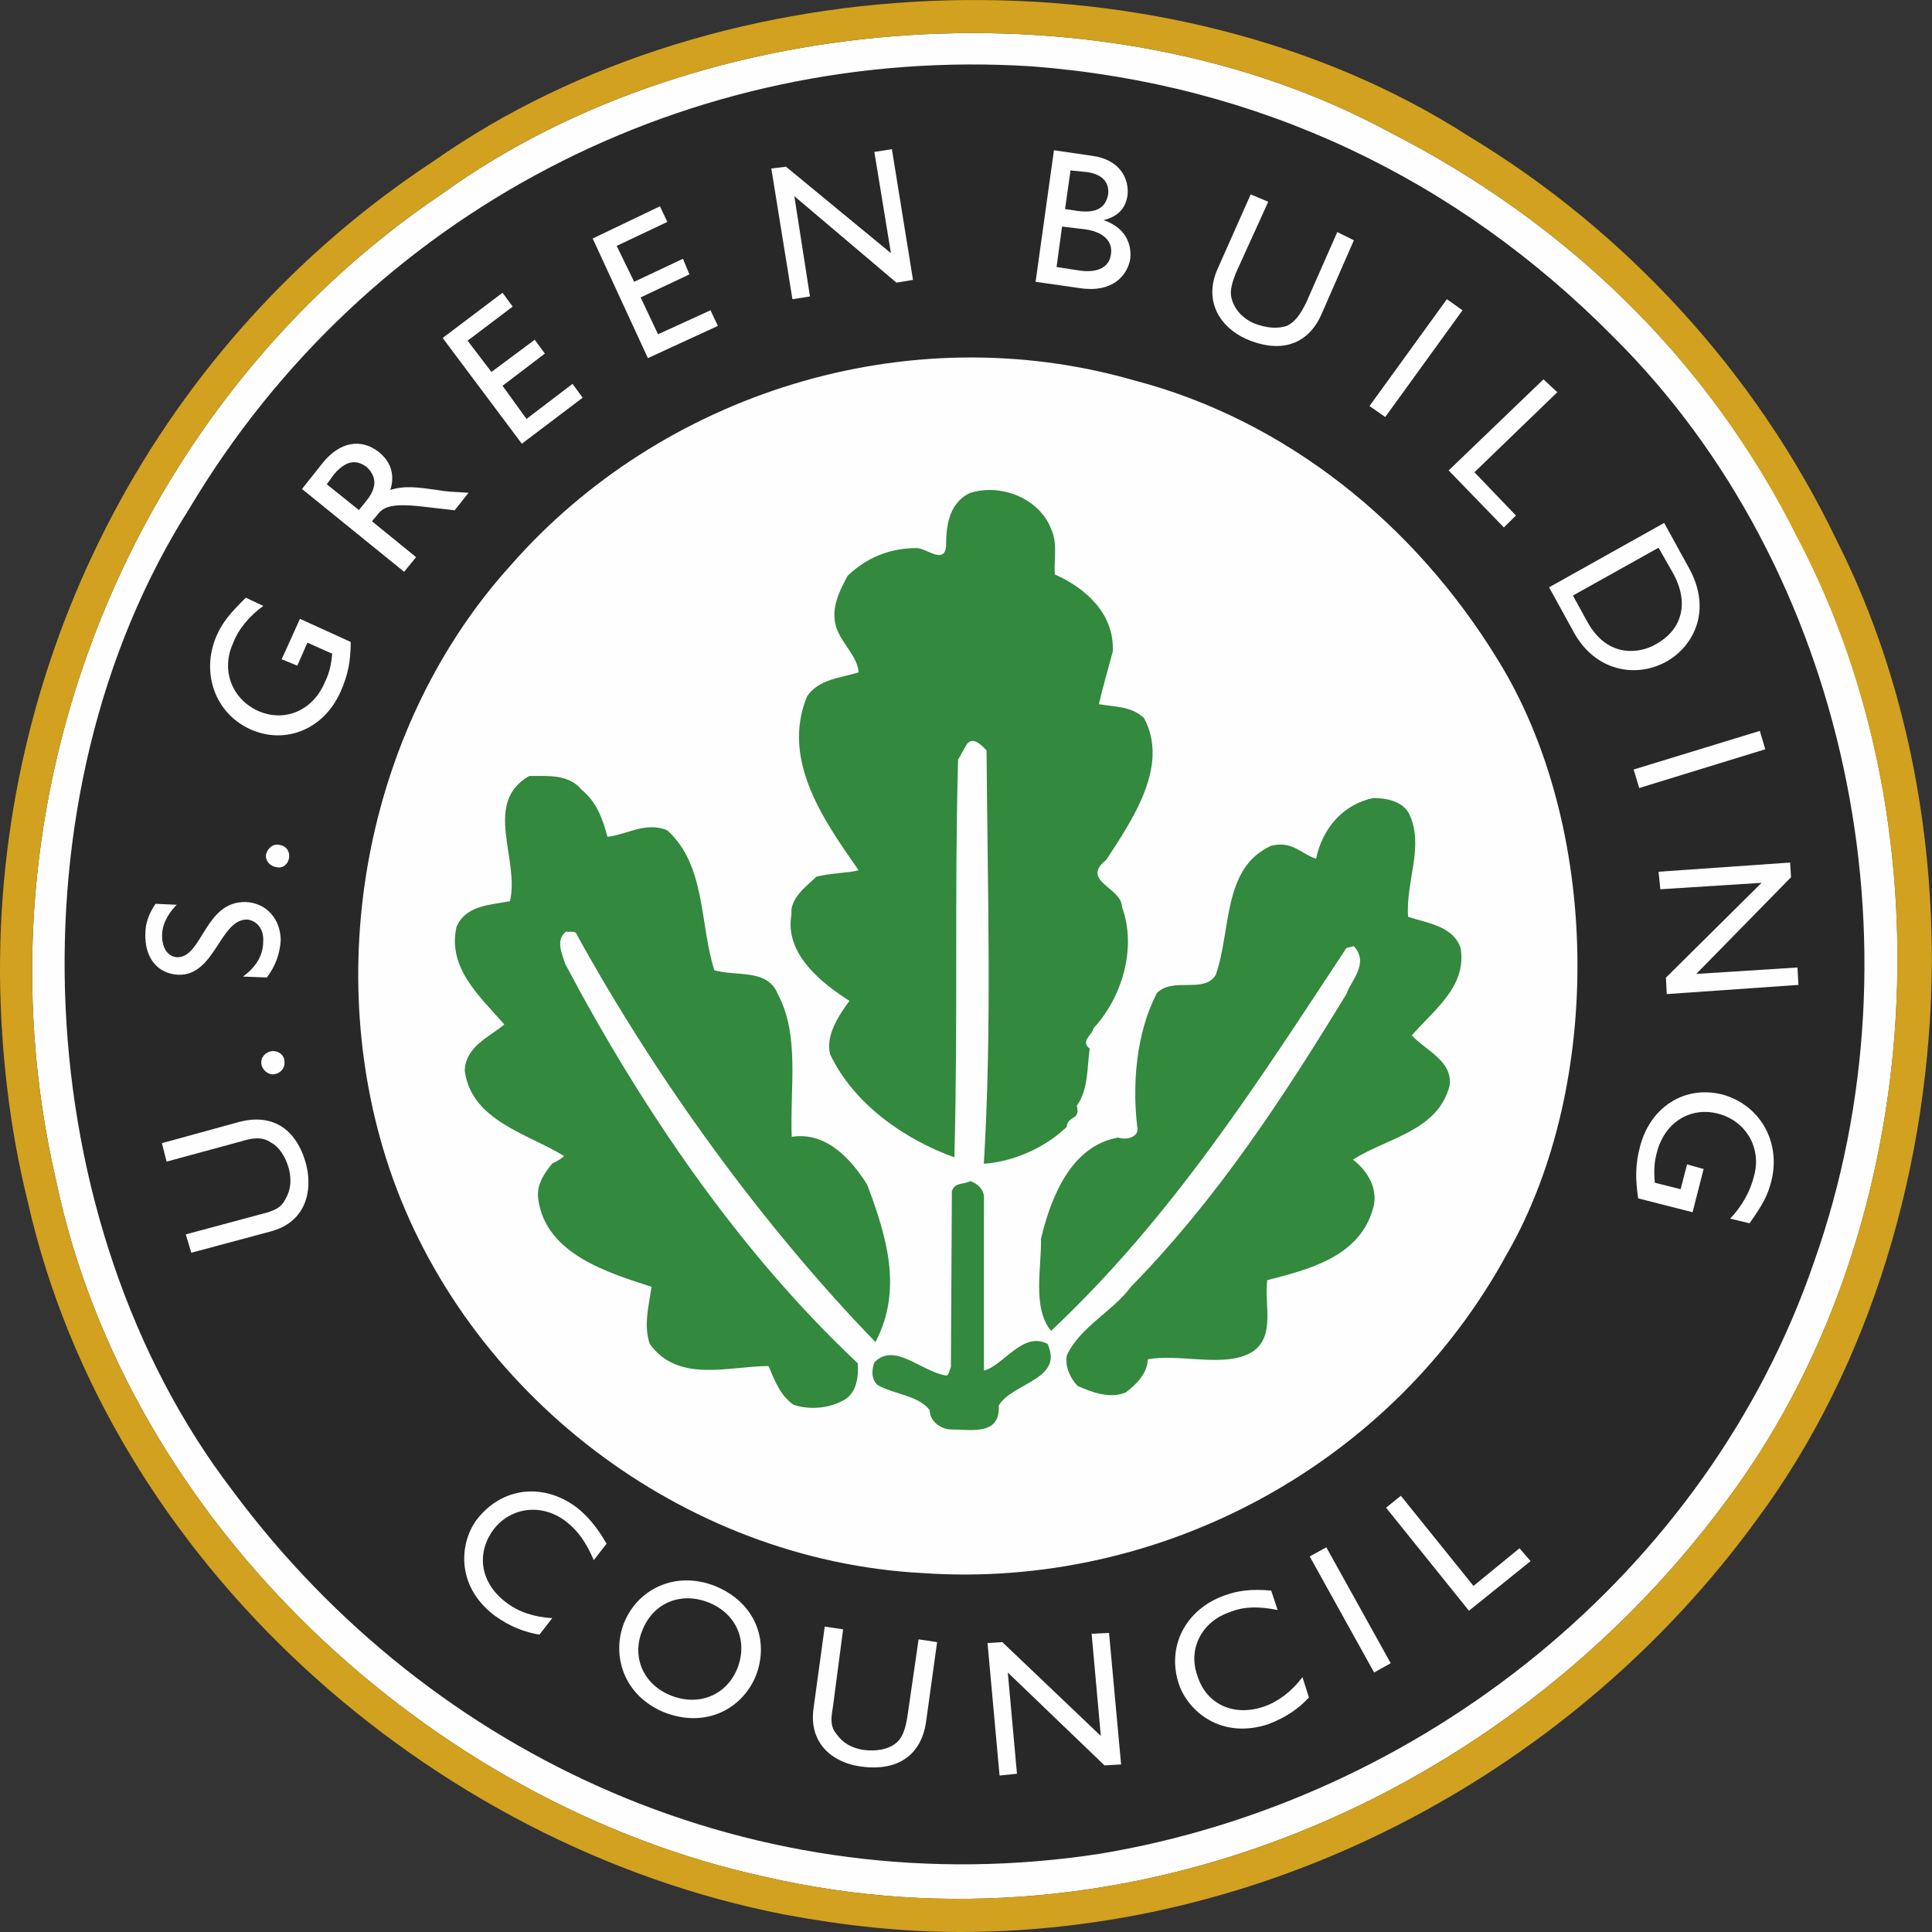 <?xml version="1.0" encoding="UTF-8"?> <svg xmlns="http://www.w3.org/2000/svg" width="200" height="200" viewBox="0 0 200 200" fill="none"><rect x="0" y="0" width="200" height="200" fill="#333333" stroke="none"/><g clip-path="url(#clip0_11_286)"><path d="M186.174 55.75C202.185 86.328 199.321 128.165 178.458 155.694C155.682 186.272 116.721 202.95 79.18 194.284C44.59 186.754 13.246 157.694 5.814 122.252C-3.432 82.427 13.814 41.553 45.824 20.023C72.798 0.58 114.709 -2.086 143.769 13.641C162.064 22.974 176.829 37.084 186.161 55.75H186.174Z" fill="#FEFEFE"></path><path d="M178.458 155.694C155.682 186.272 116.721 202.95 79.18 194.284C44.59 186.754 13.246 157.694 5.815 122.252C-3.432 82.427 13.814 41.553 45.824 20.023C72.798 0.58 114.709 -2.086 143.769 13.641C162.064 22.974 176.829 37.084 186.161 55.848C202.173 86.34 199.309 128.165 178.446 155.694H178.458ZM190.087 55.848C181.705 38.417 168.175 23.838 152.077 14.123C121.104 -5.802 74.798 -4.37 44.874 16.69C16.48 35.356 -0.099 67.181 7.25209e-05 100.623V101.105C0.099 108.82 0.951 116.635 2.864 124.35C11.246 161.607 44.504 191.05 81.18 198.185C87.279 199.333 93.377 200 99.377 200H99.661C132.338 199.901 163.113 183.038 181.791 157.41C193.704 141.399 199.889 120.351 199.988 99.475C199.988 84.13 196.753 68.983 190.075 55.836L190.087 55.848Z" fill="#D1A11F"></path><path d="M156.064 129.683C144.152 151.694 120.054 164.558 95.463 162.842C70.601 161.509 48.108 144.164 40.294 120.918C33.146 99.574 38.195 74.711 52.873 58.515C68.403 40.788 93.846 32.603 117.375 39.368C133.091 43.467 146.435 54.231 155.015 68.243C165.681 85.39 166.064 112.166 156.064 129.696V129.683ZM167.027 34.887C150.731 18.406 130.251 8.691 106.907 6.876C71.465 4.58 37.924 21.925 19.628 52.602C0.667 82.427 2.864 126.634 24.11 154.361C44.787 182.186 78.514 197.333 113.857 191.902C147.114 186.371 176.742 162.842 187.791 130.634C199.42 97.858 191.223 58.885 167.014 34.874L167.027 34.887Z" fill="#292829"></path><path d="M108.907 54.984C109.475 56.503 109.092 57.848 109.191 59.465C112.425 60.898 115.388 63.564 115.19 67.465C114.709 69.28 114.141 71.181 113.758 72.897C115.376 73.181 117.092 73.082 118.425 74.329C121.091 79.279 117.19 84.908 114.524 89.007C111.759 91.204 116.141 91.871 116.141 93.871C117.758 98.253 116.042 103.401 113.191 106.45C113.191 107.018 111.759 107.783 112.808 108.549C112.524 110.364 112.709 112.746 111.475 114.462C111.857 116.079 110.524 115.413 110.425 116.659C108.043 118.943 104.71 120.277 101.846 120.474C102.697 106.376 102.228 92.365 102.129 77.699C101.562 77.032 100.611 76.18 100.031 77.131L99.179 78.65C98.796 92.945 99.179 105.426 98.796 119.807C93.747 117.993 88.414 114.376 85.933 109.141C85.451 107.24 86.785 105.142 87.933 103.611C85.266 101.895 81.168 98.846 81.933 94.661C81.748 92.945 83.55 91.71 84.501 90.76C85.933 90.377 87.834 90.377 88.883 90.093C85.451 85.143 80.785 78.761 83.55 72.082C84.785 70.267 87.081 70.181 88.883 69.601C88.785 67.984 87.167 66.65 86.6 65.033C85.933 63.033 86.883 61.218 87.748 59.601C89.748 57.7 92.13 56.737 94.895 56.737C95.945 56.737 97.945 58.638 97.945 56.256C97.945 54.058 98.426 51.972 100.426 51.022C103.858 49.972 107.858 51.787 108.907 55.021V54.984Z" fill="#33893D"></path><path d="M60.218 81.76C61.836 83.094 62.416 84.908 62.885 86.624C64.786 86.439 66.885 85.007 69.082 85.958C73.082 89.575 72.415 95.587 73.946 100.438C76.23 101.105 79.477 100.253 80.526 102.92C82.81 107.203 81.76 112.549 81.958 117.684C85.575 117.116 88.155 120.067 89.772 122.634C91.772 127.967 93.488 133.498 90.624 138.93C78.909 126.832 67.946 111.684 59.749 96.821C59.564 96.253 59.083 96.537 58.601 96.439C57.453 97.29 58.219 98.821 58.503 99.772C66.416 114.734 76.514 129.597 88.797 141.127C88.896 142.46 88.698 144.361 87.18 145.028C85.748 145.793 83.748 145.979 82.131 145.411C80.797 144.46 80.23 143.028 79.563 141.411C75.465 141.411 70.23 143.226 67.267 139.127C66.601 137.226 67.169 135.127 67.453 133.214C63.07 131.782 56.589 129.881 55.737 124.264C55.453 122.647 56.404 121.4 57.169 120.449C57.552 120.264 57.935 120.067 58.404 119.684C54.787 117.4 48.775 116.067 48.108 110.82C48.207 108.339 50.59 107.388 52.207 106.055C49.725 103.191 46.293 100.241 47.256 95.957C48.207 93.673 50.873 93.673 52.787 93.291C53.836 89.007 49.923 83.094 54.787 80.328C56.787 80.328 58.885 80.143 60.218 81.76Z" fill="#33893D"></path><path d="M145.868 84.242C147.485 87.575 145.485 91.291 145.769 94.908C147.769 95.574 150.435 95.858 151.201 98.142C151.867 102.142 148.435 104.524 146.151 107.191C147.67 108.808 150.435 109.857 150.052 112.425C148.818 117.092 143.67 117.758 140.053 120.042C141.67 121.276 142.818 123.276 142.053 125.375C140.535 130.239 135.189 131.473 131.189 132.523C130.807 135.09 132.337 139.103 128.807 140.337C126.14 141.386 121.758 140.152 118.807 140.72C118.807 142.152 117.573 143.386 116.524 144.152C114.906 144.818 113.092 144.152 111.573 143.485C110.808 142.72 110.24 141.485 110.425 140.337C111.759 137.387 115.19 135.769 117.092 133.189C126.042 124.042 132.807 113.66 139.386 102.895C139.868 101.463 141.769 99.747 140.152 97.945L139.386 98.13C130.14 112.141 121.375 125.955 108.808 137.769C106.808 135.387 107.858 131.004 107.759 128.239C108.808 123.857 110.907 118.61 115.758 117.758C116.524 118.042 117.758 117.758 117.758 116.906C117.19 112.425 117.573 106.993 119.758 102.808C121.375 101.093 124.708 102.907 125.856 100.907C127.474 96.34 126.523 89.859 131.572 87.562C133.769 86.995 134.72 88.414 136.238 88.896C136.905 85.748 139.004 83.279 142.152 82.612C143.67 82.612 145.201 82.995 145.868 84.229V84.242Z" fill="#33893D"></path><path d="M101.858 123.869V141.88C103.858 141.399 105.858 137.782 108.438 139.115C110.154 142.831 104.821 143.115 103.389 145.497C103.574 148.645 100.525 147.979 98.525 147.979C97.377 147.979 96.241 147.127 96.241 145.979C95.093 144.46 92.624 144.361 90.908 143.411C90.143 142.843 90.241 141.695 90.525 141.028C92.525 138.93 95.29 141.88 97.772 142.362C98.253 142.547 98.253 141.88 98.438 141.51L98.537 123.313C98.821 122.363 99.772 122.647 100.438 122.264C101.204 122.548 101.771 123.029 101.87 123.881L101.858 123.869Z" fill="#33893D"></path><path d="M16.764 118.351L17.246 120.252L24.961 118.153C26.196 117.771 27.159 117.672 28.011 118.252C28.776 118.635 29.529 119.585 29.912 121.017C30.196 122.165 30.097 123.215 29.529 124.165C29.146 124.931 28.578 125.313 27.048 125.684L19.233 127.782L19.801 129.683L27.998 127.486C31.615 126.535 32.381 123.387 31.714 120.622C30.665 116.622 27.998 115.289 24.764 116.141L16.764 118.338V118.351Z" fill="#FEFEFE"></path><path d="M27.06 110.154C27.159 110.82 27.825 111.302 28.393 111.203C29.06 111.104 29.541 110.536 29.443 109.87C29.443 109.203 28.776 108.722 28.109 108.82C27.443 108.919 26.961 109.487 27.06 110.154Z" fill="#FEFEFE"></path><path d="M16.098 93.575C15.431 94.525 15.049 95.574 15.049 96.624C14.95 99.105 16.283 100.821 18.48 100.907C22.295 101.006 22.764 95.093 25.628 95.192C26.393 95.29 27.344 95.957 27.245 97.475C27.245 98.907 26.48 100.142 25.147 101.093L27.628 101.191C28.48 100.043 28.961 98.809 29.06 97.377C29.06 95.179 27.628 93.476 25.443 93.377C21.159 93.278 20.962 99.191 18.295 99.093C17.345 98.994 16.777 98.142 16.777 96.809C16.777 95.957 17.159 94.809 18.295 93.661L16.098 93.562V93.575Z" fill="#FEFEFE"></path><path d="M27.541 88.427C27.443 89.093 27.924 89.661 28.591 89.76C29.257 89.945 29.825 89.476 29.924 88.809C30.023 88.143 29.64 87.575 28.974 87.476C28.307 87.291 27.739 87.76 27.541 88.427Z" fill="#FEFEFE"></path><path d="M31.06 64.045L29.159 68.243L30.776 68.909L31.825 66.527L34.393 67.675C34.294 68.724 34.109 69.675 33.627 70.625C32.393 73.576 29.43 74.823 26.677 73.576C24.011 72.341 22.863 69.378 24.11 66.626C24.677 65.107 25.826 63.761 27.258 62.724L25.443 61.873C23.826 63.49 23.06 64.354 22.394 65.873C20.776 69.687 22.295 73.872 25.924 75.501C29.541 77.119 33.541 75.501 35.257 71.6C36.022 69.885 36.306 68.453 36.306 66.453L31.072 64.07L31.06 64.045Z" fill="#FEFEFE"></path><path d="M33.825 50.133L34.59 49.083C35.825 47.651 36.874 47.565 37.924 48.318C38.775 49.083 39.257 50.219 37.924 51.849L37.158 52.799L33.825 50.133ZM31.257 50.614L41.837 59.194L43.071 57.675L38.504 53.96L39.072 53.293C39.639 52.528 40.405 52.059 43.738 52.441L47.071 52.824L48.503 51.009C46.886 50.91 46.306 50.91 45.269 50.725C43.269 50.441 41.837 50.244 40.405 50.725C40.886 49.207 40.504 47.861 39.257 46.824C37.356 45.306 35.158 45.775 33.442 47.874L31.245 50.639L31.257 50.614Z" fill="#FEFEFE"></path><path d="M52.022 30.307L45.824 34.986L54.021 45.935L60.317 41.17L59.268 39.738L54.503 43.368L52.022 39.936L56.404 36.603L55.355 35.171L50.873 38.504L48.404 35.269L53.071 31.739L52.022 30.307Z" fill="#FEFEFE"></path><path d="M68.317 21.357L61.354 24.69L67.07 37.072L74.316 33.739L73.551 32.121L68.119 34.603L66.317 30.788L71.366 28.406L70.699 26.788L65.65 29.171L63.836 25.455L69.082 22.974L68.317 21.357Z" fill="#FEFEFE"></path><path d="M92.328 15.444L90.513 15.727L92.229 26.208L81.365 17.258L79.847 17.443L82.032 30.973L83.847 30.689L82.23 20.307L92.797 29.258L94.513 28.974L92.328 15.444Z" fill="#FEFEFE"></path><path d="M109.956 23.455L112.339 23.739C114.339 24.023 115.203 25.073 115.005 26.307C114.906 27.258 114.153 28.307 111.857 28.023L109.376 27.64L109.944 23.443L109.956 23.455ZM110.808 17.641L112.623 17.826C114.339 18.11 114.82 19.061 114.721 20.11C114.437 21.542 113.487 22.11 111.487 21.826L110.252 21.641L110.82 17.641H110.808ZM107.191 29.171L111.857 29.838C115.19 30.319 116.721 28.504 117.005 26.788C117.19 24.974 116.24 23.455 114.24 22.789C115.758 22.406 116.524 21.554 116.721 20.221C116.906 18.505 115.956 16.505 113.005 16.122L109.104 15.555L107.203 29.183L107.191 29.171Z" fill="#FEFEFE"></path><path d="M140.152 24.875L138.436 24.023L135.202 31.356C134.634 32.504 134.053 33.356 133.202 33.739C132.35 34.023 131.202 34.023 129.77 33.455C128.72 32.973 127.955 32.22 127.572 31.171C127.288 30.319 127.387 29.652 127.955 28.221L131.288 20.888L129.474 20.122L126.042 27.838C124.523 31.27 126.424 33.936 128.992 35.084C132.708 36.701 135.473 35.566 136.806 32.517L140.14 24.9L140.152 24.875Z" fill="#FEFEFE"></path><path d="M151.398 32.121L149.781 30.973L141.769 42.034L143.399 43.17L151.398 32.121Z" fill="#FEFEFE"></path><path d="M161.212 40.602L159.78 39.269L149.966 48.701L155.682 54.602L156.929 53.367L152.633 48.886L161.212 40.602Z" fill="#FEFEFE"></path><path d="M171.693 56.7L173.212 59.367C175.026 62.7 173.878 65.366 171.397 66.7C169.965 67.551 166.533 68.317 164.348 64.416L162.829 61.651L171.693 56.7ZM160.36 60.799L162.928 65.465C165.126 69.465 169.311 70.23 172.458 68.514C175.224 66.996 177.322 63.28 174.841 58.799L172.273 54.133L160.36 60.799Z" fill="#FEFEFE"></path><path d="M169.113 79.662L169.693 81.575L182.742 77.563L182.174 75.662L169.113 79.662Z" fill="#FEFEFE"></path><path d="M186.174 101.957L186.075 100.154L175.594 100.821L185.408 90.809L185.31 89.291L171.693 90.241L171.878 92.056L182.359 91.389L172.458 101.204L172.545 102.907L186.174 101.957Z" fill="#FEFEFE"></path><path d="M175.211 125.498L176.36 121.017L174.644 120.536L173.977 123.104L171.31 122.437C171.212 121.486 171.212 120.437 171.496 119.388C172.261 116.24 174.927 114.524 177.878 115.289C180.742 116.055 182.359 118.82 181.594 121.672C181.211 123.289 180.359 124.819 179.112 126.153L181.112 126.634C182.446 124.733 183.013 123.77 183.396 122.153C184.347 118.153 182.162 114.339 178.248 113.289C174.347 112.339 170.817 114.623 169.767 118.721C169.286 120.536 169.286 122.054 169.582 124.054L175.199 125.486L175.211 125.498Z" fill="#FEFEFE"></path><path d="M62.786 159.793C61.737 157.978 60.786 156.929 59.737 156.077C56.206 153.41 51.923 153.978 49.355 157.311C47.639 159.595 47.071 164.076 51.17 167.224C52.886 168.459 54.318 168.94 55.836 169.224L57.169 167.508C55.268 167.409 53.639 166.842 52.404 165.891C49.738 163.891 49.256 160.842 51.071 158.361C52.886 155.978 56.12 155.595 58.601 157.509C59.836 158.459 60.7 159.706 61.465 161.509L62.799 159.793H62.786Z" fill="#FEFEFE"></path><path d="M66.502 168.755C67.65 165.891 70.502 164.755 73.366 165.891C76.23 167.039 77.464 169.891 76.316 172.755C75.168 175.52 72.317 176.656 69.453 175.52C66.588 174.372 65.354 171.52 66.502 168.755ZM64.601 167.99C63.268 171.422 64.601 175.52 68.699 177.236C72.983 178.952 76.798 176.952 78.23 173.52C79.662 169.903 78.23 165.903 74.032 164.187C69.934 162.57 66.033 164.471 64.601 168.002V167.99Z" fill="#FEFEFE"></path><path d="M96.994 169.989L95.093 169.706L93.945 177.619C93.76 178.853 93.463 179.902 92.71 180.483C91.957 181.063 90.809 181.334 89.377 181.149C88.229 180.964 87.278 180.483 86.612 179.532C86.044 178.865 85.945 178.199 86.229 176.668L87.278 168.669L85.377 168.385L84.229 176.767C83.662 180.483 86.229 182.483 89.093 182.865C93.093 183.433 95.377 181.532 95.858 178.298L97.006 170.014L96.994 169.989Z" fill="#FEFEFE"></path><path d="M114.808 169.039L113.005 169.125L113.956 179.705L103.759 169.99L102.228 170.088L103.475 183.803L105.277 183.618L104.327 173.137L114.339 182.754L116.055 182.655L114.808 169.039Z" fill="#FEFEFE"></path><path d="M131.584 164.657C129.585 164.471 128.153 164.657 126.819 165.138C122.721 166.57 120.721 170.471 122.054 174.384C123.005 177.15 126.437 180.1 131.301 178.483C133.3 177.717 134.535 176.767 135.498 175.718L134.831 173.619C133.683 175.137 132.263 176.187 130.831 176.668C127.782 177.717 124.918 176.483 123.968 173.52C122.918 170.656 124.449 167.804 127.4 166.854C128.832 166.286 130.35 166.286 132.263 166.669L131.597 164.669L131.584 164.657Z" fill="#FEFEFE"></path><path d="M135.584 161.126L142.25 173.137L143.966 172.175L137.3 160.175L135.584 161.126Z" fill="#FEFEFE"></path><path d="M145.016 154.842L143.485 156.077L152.065 166.743L158.447 161.607L157.299 160.274L152.534 164.175L145.016 154.842Z" fill="#FEFEFE"></path></g><defs><clipPath id="clip0_11_286"><rect width="199.988" height="200" fill="white"></rect></clipPath></defs></svg> 